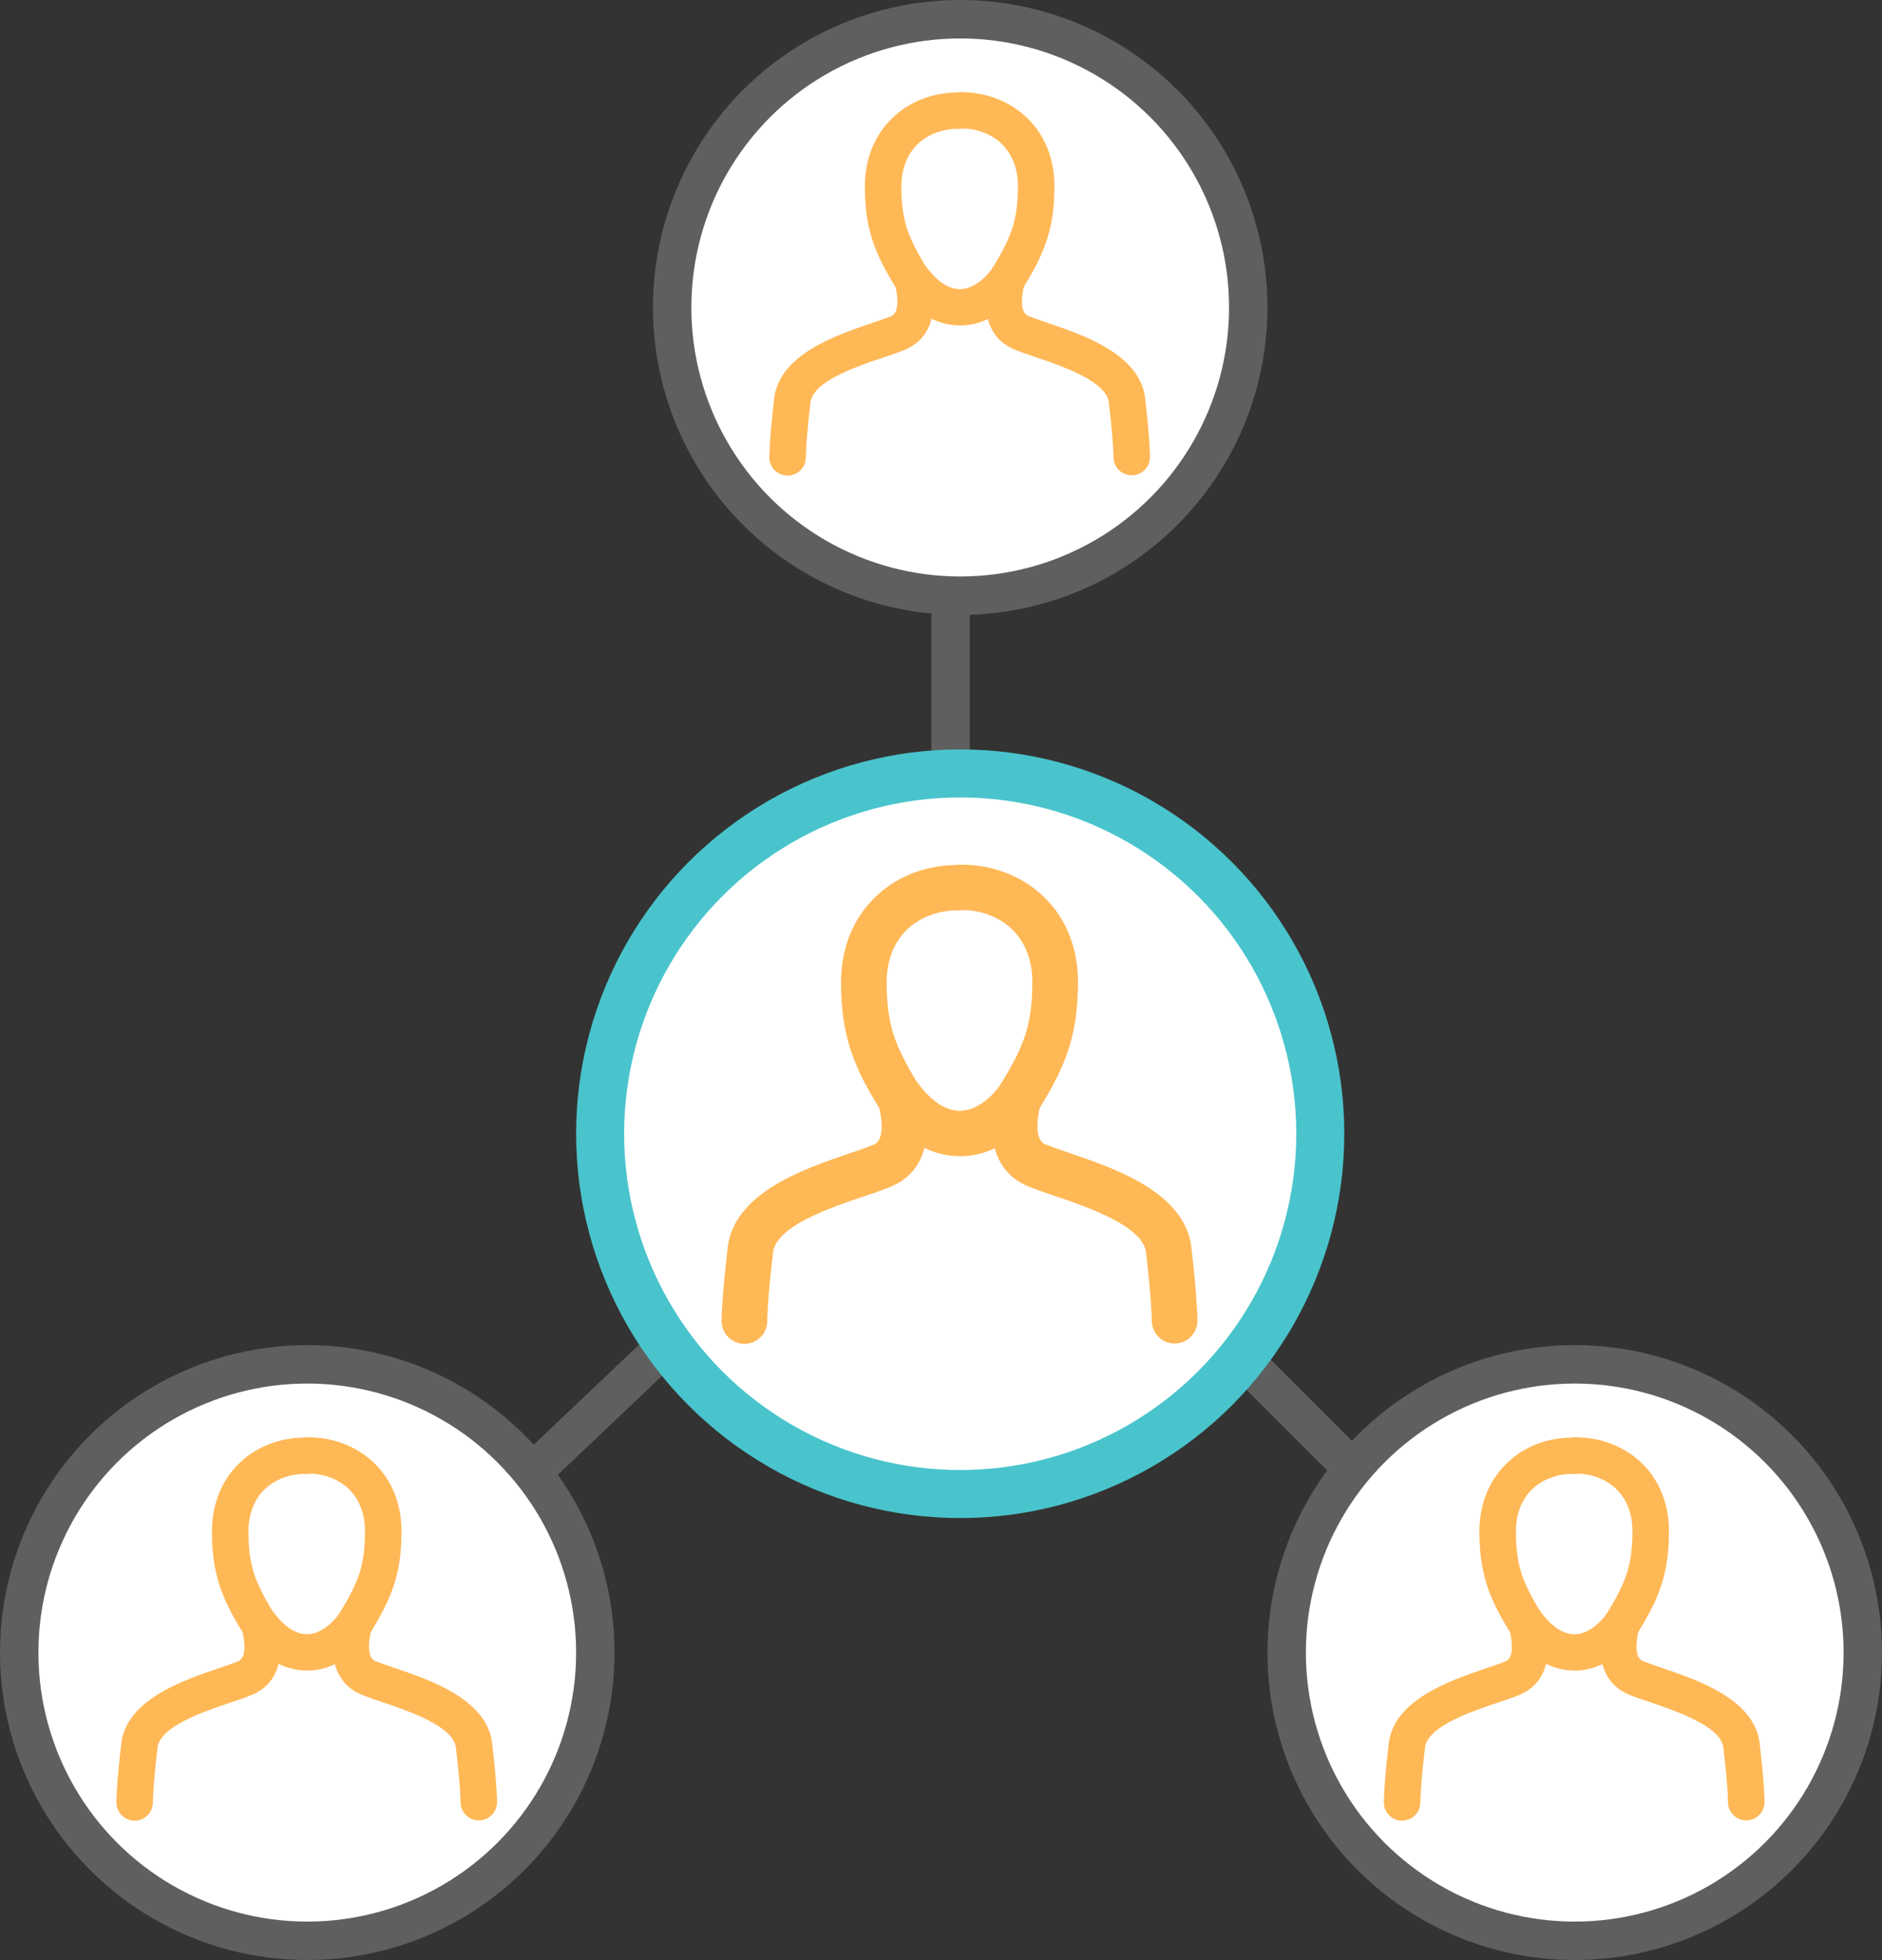 <svg width="98" height="102" viewBox="0 0 98 102" fill="none" xmlns="http://www.w3.org/2000/svg">
<rect x="0" y="0" width="98" height="102" fill="#333333" stroke="none"/>
<path d="M49.5 19V55.5L78 84" stroke="#5F5F5F" stroke-width="2"/>
<circle cx="50" cy="16" r="15" fill="white" stroke="#5F5F5F" stroke-width="2"/>
<path d="M49.999 4.8C50.516 4.8 50.936 5.233 50.936 5.765C50.936 6.282 50.502 6.701 49.971 6.701H49.873C49.132 6.701 48.406 6.953 47.86 7.428C47.329 7.903 46.966 8.63 46.938 9.581V9.595V9.693C46.938 10.559 47.022 11.23 47.217 11.859C47.427 12.502 47.776 13.173 48.322 14.054C48.377 14.138 48.419 14.236 48.433 14.334C48.475 14.473 49.3 17.311 47.105 18.206C46.798 18.332 46.448 18.457 46.057 18.583C44.561 19.087 42.325 19.841 42.199 20.96V20.988C41.961 22.987 41.961 23.797 41.961 23.797C41.961 24.329 41.528 24.748 41.011 24.748C40.479 24.748 40.06 24.315 40.06 23.797C40.06 23.797 40.06 22.889 40.312 20.764V20.736C40.591 18.443 43.513 17.451 45.456 16.794C45.847 16.668 46.183 16.542 46.392 16.458C46.882 16.263 46.714 15.298 46.63 14.935C46.057 14.012 45.666 13.243 45.414 12.447C45.148 11.594 45.036 10.755 45.036 9.707V9.693V9.567V9.553C45.078 8.029 45.68 6.841 46.588 6.03C47.483 5.219 48.671 4.814 49.859 4.814H49.873H49.971L49.999 4.8Z" fill="#FFB856"/>
<path d="M46.728 15.046C46.421 14.627 46.505 14.026 46.924 13.719C47.343 13.411 47.944 13.495 48.252 13.914C48.49 14.236 48.741 14.487 48.979 14.669C49.314 14.921 49.65 15.046 49.985 15.046C50.307 15.046 50.656 14.921 50.992 14.669C51.243 14.487 51.481 14.236 51.719 13.914C52.026 13.495 52.627 13.411 53.047 13.719C53.466 14.026 53.55 14.627 53.242 15.046C52.893 15.522 52.516 15.899 52.11 16.193C51.439 16.696 50.712 16.948 49.971 16.934C49.23 16.934 48.517 16.682 47.833 16.179C47.441 15.885 47.05 15.494 46.7 15.033L46.728 15.046Z" fill="#FFB856"/>
<path d="M49.999 6.701C49.482 6.701 49.049 6.282 49.035 5.765C49.035 5.247 49.454 4.814 49.971 4.8H50.069H50.083C51.271 4.8 52.459 5.219 53.354 6.016C54.263 6.827 54.864 8.015 54.906 9.539V9.553V9.679V9.693C54.906 10.755 54.794 11.594 54.528 12.432C54.277 13.229 53.885 13.998 53.312 14.921C53.228 15.284 53.061 16.249 53.55 16.445C53.76 16.528 54.109 16.654 54.486 16.78C56.429 17.437 59.351 18.43 59.631 20.722V20.75C59.882 22.875 59.882 23.783 59.882 23.783C59.882 24.315 59.449 24.734 58.932 24.734C58.401 24.734 57.981 24.301 57.981 23.783C57.981 23.783 57.981 22.973 57.743 20.974V20.946C57.604 19.841 55.367 19.073 53.885 18.569C53.494 18.443 53.145 18.318 52.837 18.192C50.642 17.297 51.467 14.46 51.509 14.32C51.537 14.222 51.565 14.124 51.621 14.04C52.166 13.173 52.515 12.502 52.725 11.845C52.921 11.216 53.005 10.545 53.005 9.679V9.581V9.567C52.977 8.616 52.613 7.889 52.082 7.414C51.537 6.939 50.824 6.687 50.069 6.687H49.971L49.999 6.701Z" fill="#FFB856"/>
<circle cx="82" cy="86" r="15" fill="white" stroke="#5F5F5F" stroke-width="2"/>
<path d="M81.999 74.8C82.516 74.8 82.936 75.233 82.936 75.765C82.936 76.282 82.502 76.701 81.971 76.701H81.873C81.132 76.701 80.406 76.953 79.86 77.428C79.329 77.903 78.966 78.63 78.938 79.581V79.595V79.693C78.938 80.559 79.022 81.23 79.217 81.859C79.427 82.502 79.776 83.173 80.322 84.054C80.377 84.138 80.419 84.236 80.433 84.334C80.475 84.473 81.3 87.311 79.105 88.206C78.798 88.332 78.448 88.457 78.057 88.583C76.561 89.087 74.325 89.841 74.199 90.96V90.988C73.961 92.987 73.961 93.797 73.961 93.797C73.961 94.329 73.528 94.748 73.011 94.748C72.479 94.748 72.06 94.315 72.06 93.797C72.06 93.797 72.06 92.889 72.312 90.764V90.736C72.591 88.443 75.513 87.451 77.456 86.794C77.847 86.668 78.183 86.542 78.392 86.458C78.882 86.263 78.714 85.298 78.63 84.935C78.057 84.012 77.666 83.243 77.414 82.447C77.148 81.594 77.037 80.755 77.037 79.707V79.693V79.567V79.553C77.079 78.029 77.68 76.841 78.588 76.03C79.483 75.219 80.671 74.814 81.859 74.814H81.873H81.971L81.999 74.8Z" fill="#FFB856"/>
<path d="M78.728 85.046C78.421 84.627 78.505 84.026 78.924 83.719C79.343 83.411 79.944 83.495 80.252 83.914C80.49 84.236 80.741 84.487 80.979 84.669C81.314 84.921 81.65 85.046 81.985 85.046C82.307 85.046 82.656 84.921 82.992 84.669C83.243 84.487 83.481 84.236 83.719 83.914C84.026 83.495 84.627 83.411 85.047 83.719C85.466 84.026 85.55 84.627 85.242 85.046C84.893 85.522 84.516 85.899 84.11 86.193C83.439 86.696 82.712 86.948 81.971 86.934C81.23 86.934 80.517 86.682 79.833 86.179C79.441 85.885 79.05 85.494 78.7 85.032L78.728 85.046Z" fill="#FFB856"/>
<path d="M81.999 76.701C81.482 76.701 81.049 76.282 81.035 75.765C81.035 75.247 81.454 74.814 81.971 74.8H82.069H82.083C83.271 74.8 84.46 75.219 85.354 76.016C86.263 76.827 86.864 78.015 86.906 79.539V79.553V79.679V79.693C86.906 80.755 86.794 81.594 86.528 82.433C86.277 83.229 85.885 83.998 85.312 84.921C85.228 85.284 85.061 86.249 85.55 86.445C85.76 86.528 86.109 86.654 86.486 86.78C88.43 87.437 91.351 88.43 91.631 90.722V90.75C91.882 92.875 91.882 93.783 91.882 93.783C91.882 94.315 91.449 94.734 90.932 94.734C90.4 94.734 89.981 94.301 89.981 93.783C89.981 93.783 89.981 92.973 89.743 90.974V90.946C89.604 89.841 87.367 89.073 85.885 88.569C85.494 88.443 85.144 88.318 84.837 88.192C82.642 87.297 83.467 84.46 83.509 84.32C83.537 84.222 83.565 84.124 83.621 84.04C84.166 83.173 84.515 82.502 84.725 81.845C84.921 81.216 85.005 80.545 85.005 79.679V79.581V79.567C84.977 78.616 84.613 77.889 84.082 77.414C83.537 76.939 82.824 76.687 82.069 76.687H81.971L81.999 76.701Z" fill="#FFB856"/>
<path d="M50 55.5L21 83" stroke="#5F5F5F" stroke-width="2"/>
<circle cx="50" cy="59" r="18.75" fill="white" stroke="#49C4CC" stroke-width="2.5"/>
<path d="M49.999 45C50.645 45 51.17 45.542 51.17 46.206C51.17 46.852 50.628 47.376 49.964 47.376H49.842C48.916 47.376 48.007 47.691 47.325 48.285C46.661 48.879 46.207 49.788 46.172 50.976V50.993V51.116C46.172 52.199 46.277 53.038 46.522 53.824C46.784 54.628 47.221 55.467 47.902 56.568C47.972 56.672 48.024 56.795 48.042 56.917C48.094 57.092 49.125 60.639 46.382 61.757C45.998 61.914 45.561 62.072 45.071 62.229C43.202 62.858 40.406 63.802 40.249 65.2V65.234C39.952 67.733 39.952 68.747 39.952 68.747C39.952 69.411 39.41 69.935 38.763 69.935C38.099 69.935 37.575 69.393 37.575 68.747C37.575 68.747 37.575 67.611 37.89 64.955V64.92C38.239 62.054 41.891 60.814 44.32 59.992C44.809 59.835 45.229 59.678 45.491 59.573C46.102 59.328 45.893 58.123 45.788 57.668C45.071 56.515 44.582 55.554 44.268 54.558C43.936 53.492 43.796 52.444 43.796 51.133V51.116V50.959V50.941C43.848 49.036 44.6 47.551 45.735 46.538C46.854 45.524 48.339 45.017 49.824 45.017H49.842H49.964L49.999 45Z" fill="#FFB856"/>
<path d="M45.91 57.808C45.526 57.284 45.631 56.532 46.155 56.148C46.679 55.764 47.43 55.868 47.815 56.393C48.112 56.795 48.426 57.109 48.723 57.336C49.143 57.651 49.562 57.808 49.981 57.808C50.383 57.808 50.82 57.651 51.24 57.336C51.554 57.109 51.851 56.795 52.148 56.393C52.533 55.868 53.284 55.764 53.808 56.148C54.332 56.532 54.437 57.284 54.053 57.808C53.616 58.402 53.144 58.874 52.638 59.241C51.799 59.87 50.89 60.184 49.964 60.167C49.038 60.167 48.147 59.852 47.291 59.223C46.801 58.856 46.312 58.367 45.875 57.791L45.91 57.808Z" fill="#FFB856"/>
<path d="M49.999 47.376C49.352 47.376 48.811 46.852 48.793 46.206C48.793 45.559 49.317 45.017 49.964 45H50.086H50.104C51.589 45 53.074 45.524 54.193 46.52C55.328 47.534 56.08 49.019 56.132 50.924V50.941V51.098V51.116C56.132 52.444 55.992 53.492 55.66 54.541C55.346 55.537 54.857 56.498 54.14 57.651C54.035 58.105 53.826 59.311 54.437 59.556C54.699 59.66 55.136 59.818 55.608 59.975C58.037 60.796 61.689 62.037 62.038 64.902V64.937C62.353 67.593 62.353 68.729 62.353 68.729C62.353 69.393 61.811 69.917 61.164 69.917C60.501 69.917 59.976 69.376 59.976 68.729C59.976 68.729 59.976 67.716 59.679 65.217V65.182C59.505 63.802 56.709 62.841 54.857 62.212C54.367 62.054 53.931 61.897 53.546 61.74C50.803 60.621 51.834 57.074 51.886 56.9C51.921 56.777 51.956 56.655 52.026 56.55C52.707 55.467 53.144 54.628 53.406 53.807C53.651 53.02 53.756 52.182 53.756 51.098V50.976V50.959C53.721 49.77 53.267 48.862 52.602 48.268C51.921 47.673 51.03 47.359 50.086 47.359H49.964L49.999 47.376Z" fill="#FFB856"/>
<circle cx="16" cy="86" r="15" fill="white" stroke="#5F5F5F" stroke-width="2"/>
<path d="M15.999 74.8C16.516 74.8 16.936 75.233 16.936 75.765C16.936 76.282 16.502 76.701 15.971 76.701H15.873C15.132 76.701 14.405 76.953 13.86 77.428C13.329 77.903 12.966 78.63 12.938 79.581V79.595V79.693C12.938 80.559 13.021 81.23 13.217 81.859C13.427 82.502 13.776 83.173 14.322 84.054C14.377 84.138 14.419 84.236 14.433 84.334C14.475 84.473 15.3 87.311 13.105 88.206C12.798 88.332 12.448 88.457 12.057 88.583C10.561 89.087 8.325 89.841 8.199 90.96V90.988C7.961 92.987 7.961 93.797 7.961 93.797C7.961 94.329 7.528 94.748 7.011 94.748C6.479 94.748 6.06 94.315 6.06 93.797C6.06 93.797 6.06 92.889 6.312 90.764V90.736C6.591 88.443 9.513 87.451 11.456 86.794C11.847 86.668 12.183 86.542 12.393 86.458C12.882 86.263 12.714 85.298 12.63 84.935C12.057 84.012 11.666 83.243 11.414 82.447C11.148 81.594 11.037 80.755 11.037 79.707V79.693V79.567V79.553C11.079 78.029 11.68 76.841 12.588 76.03C13.483 75.219 14.671 74.814 15.859 74.814H15.873H15.971L15.999 74.8Z" fill="#FFB856"/>
<path d="M12.728 85.046C12.421 84.627 12.505 84.026 12.924 83.719C13.343 83.411 13.944 83.495 14.252 83.914C14.49 84.236 14.741 84.487 14.979 84.669C15.314 84.921 15.65 85.046 15.985 85.046C16.307 85.046 16.656 84.921 16.992 84.669C17.243 84.487 17.481 84.236 17.719 83.914C18.026 83.495 18.627 83.411 19.047 83.719C19.466 84.026 19.55 84.627 19.242 85.046C18.893 85.522 18.515 85.899 18.11 86.193C17.439 86.696 16.712 86.948 15.971 86.934C15.23 86.934 14.518 86.682 13.833 86.179C13.441 85.885 13.05 85.494 12.7 85.032L12.728 85.046Z" fill="#FFB856"/>
<path d="M15.999 76.701C15.482 76.701 15.049 76.282 15.035 75.765C15.035 75.247 15.454 74.814 15.971 74.8H16.069H16.083C17.271 74.8 18.459 75.219 19.354 76.016C20.263 76.827 20.864 78.015 20.906 79.539V79.553V79.679V79.693C20.906 80.755 20.794 81.594 20.528 82.433C20.277 83.229 19.885 83.998 19.312 84.921C19.228 85.284 19.061 86.249 19.55 86.445C19.759 86.528 20.109 86.654 20.486 86.78C22.43 87.437 25.351 88.43 25.631 90.722V90.75C25.882 92.875 25.882 93.783 25.882 93.783C25.882 94.315 25.449 94.734 24.932 94.734C24.401 94.734 23.981 94.301 23.981 93.783C23.981 93.783 23.981 92.973 23.744 90.974V90.946C23.604 89.841 21.367 89.073 19.885 88.569C19.494 88.443 19.145 88.318 18.837 88.192C16.642 87.297 17.467 84.46 17.509 84.32C17.537 84.222 17.565 84.124 17.621 84.04C18.166 83.173 18.515 82.502 18.725 81.845C18.921 81.216 19.005 80.545 19.005 79.679V79.581V79.567C18.977 78.616 18.613 77.889 18.082 77.414C17.537 76.939 16.824 76.687 16.069 76.687H15.971L15.999 76.701Z" fill="#FFB856"/>
</svg>
